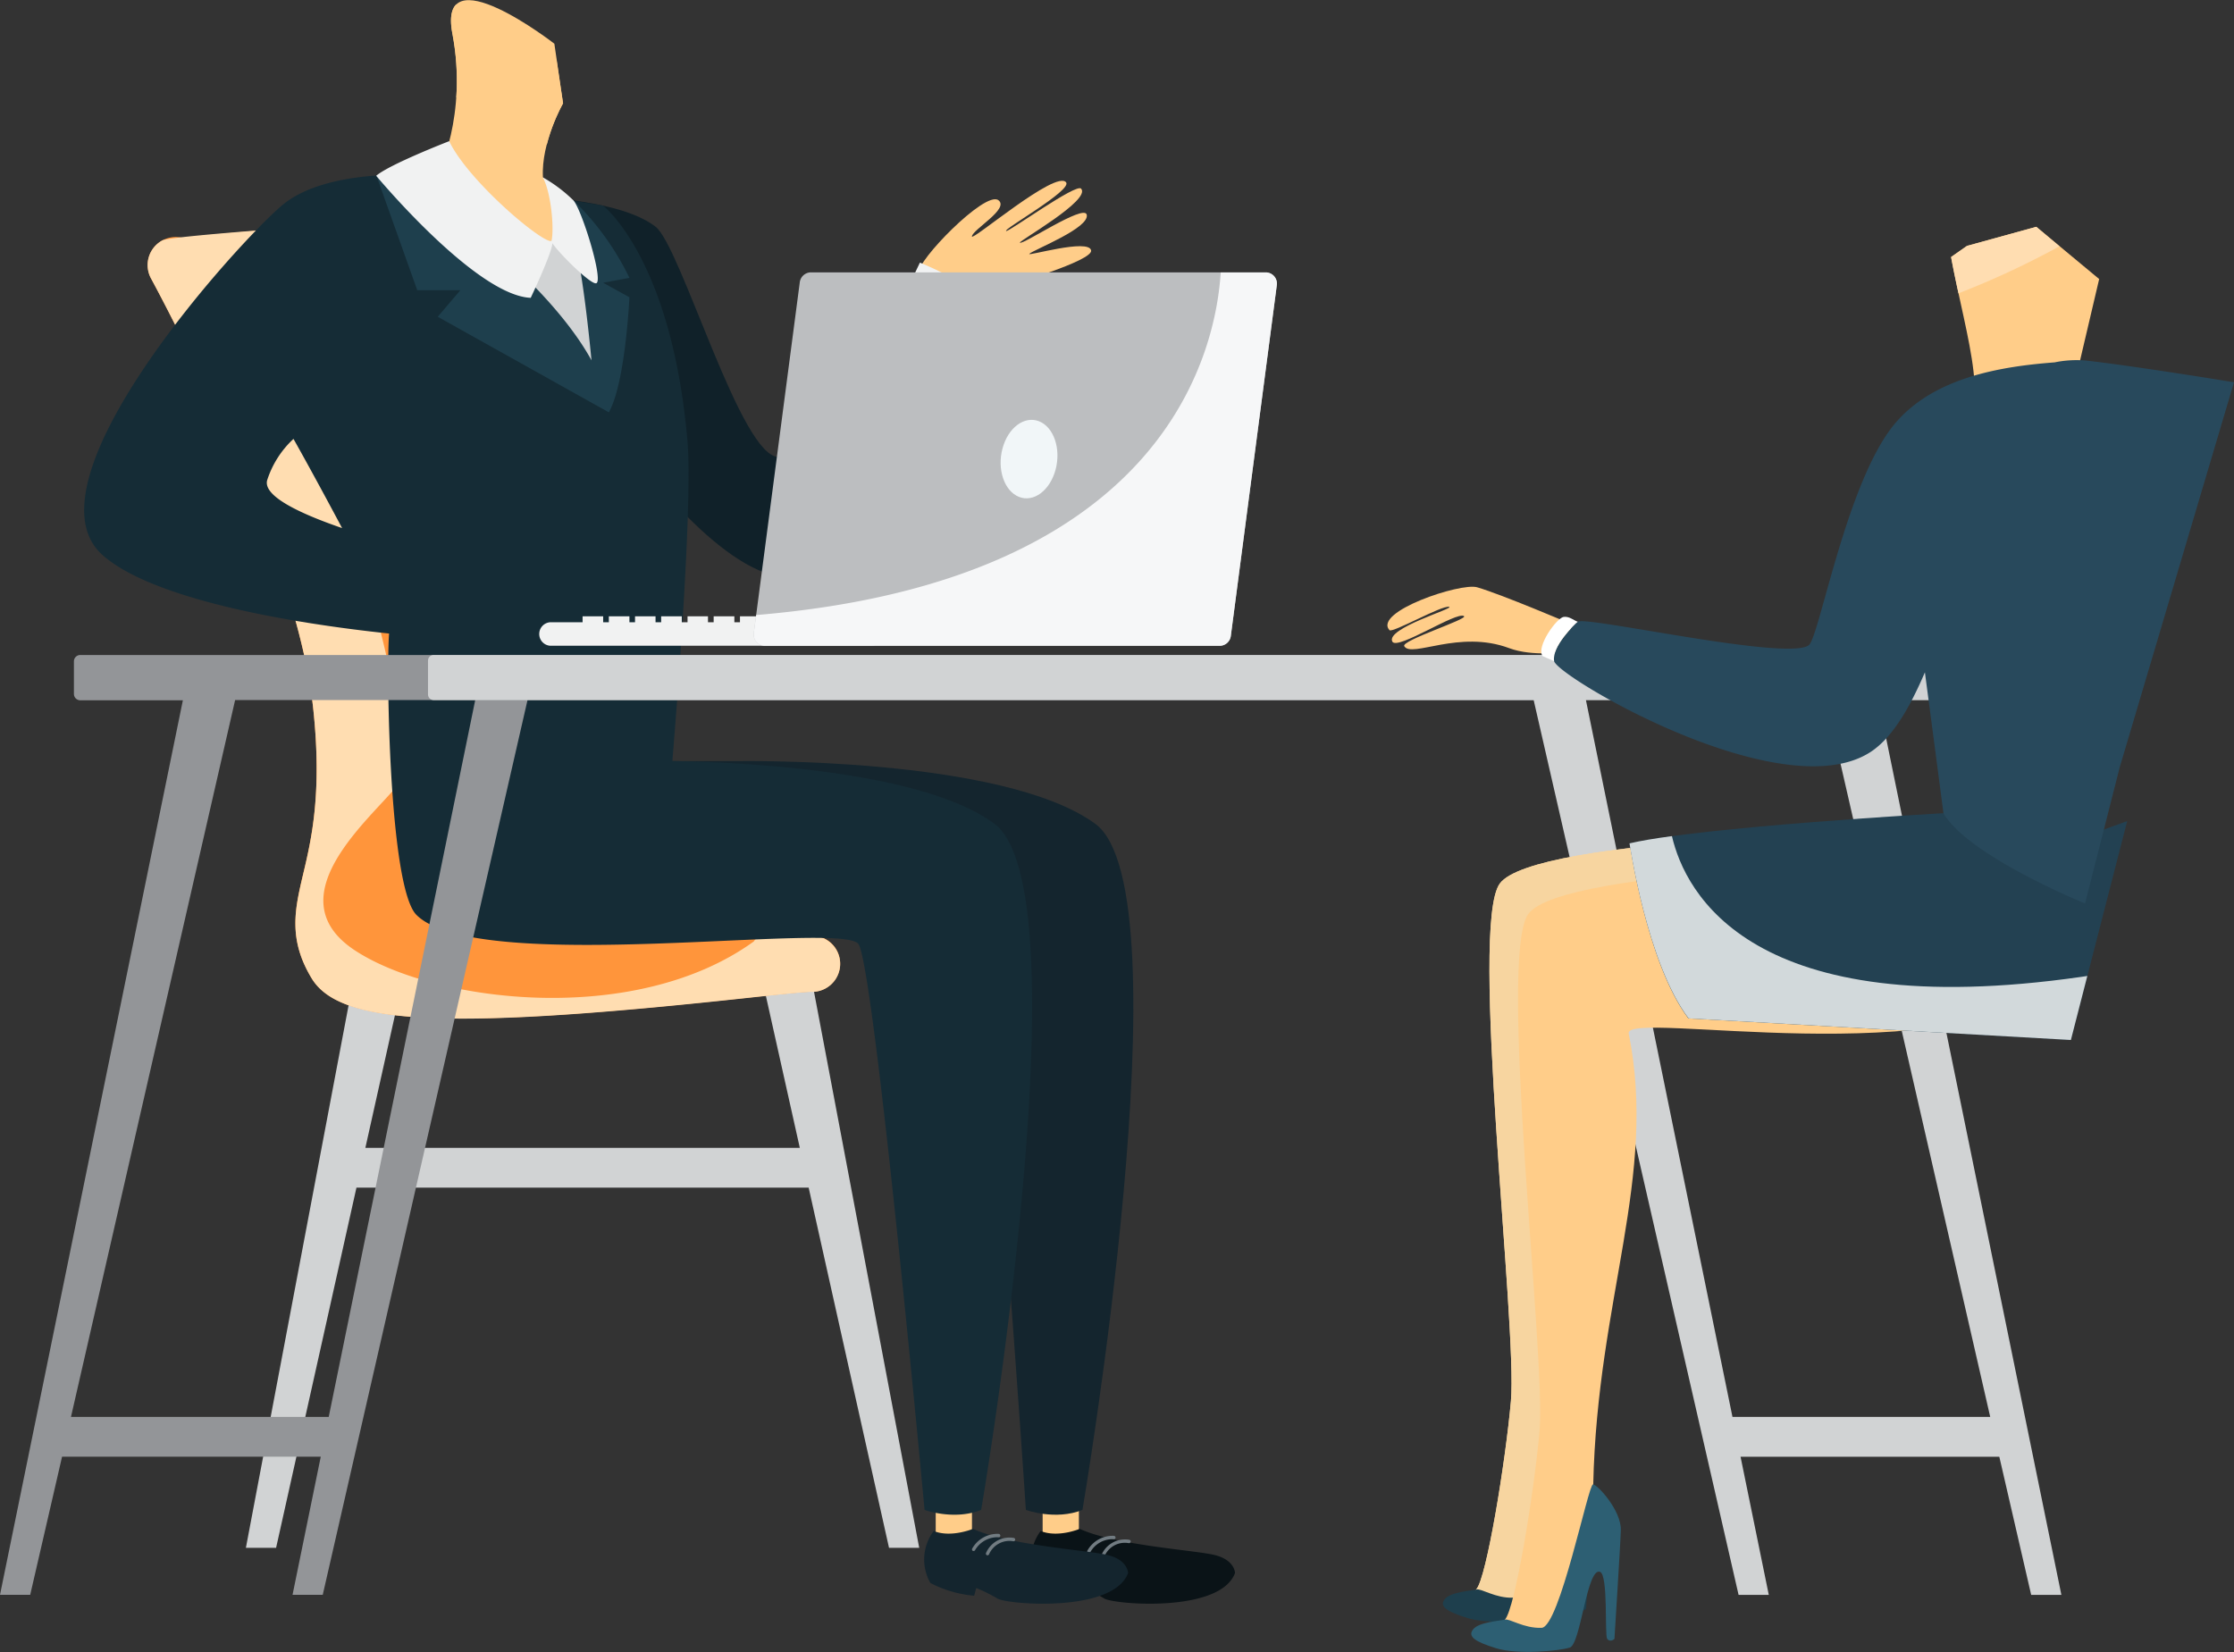 <svg xmlns="http://www.w3.org/2000/svg" viewBox="0 0 350.6 259.3"><rect x="0" y="0" width="350.6" height="259.3" fill="#333333" stroke="none"/><defs><style>.cls-1{isolation:isolate;}.cls-12,.cls-2{fill:#ffcd89;}.cls-3{fill:#f1f2f2;}.cls-4{fill:#d1d3d4;}.cls-5{fill:#0a1317;}.cls-6{fill:#14252e;}.cls-7{fill:#ff953b;}.cls-8{fill:#ffddb1;}.cls-12,.cls-15,.cls-20,.cls-24,.cls-8{mix-blend-mode:multiply;}.cls-9{fill:#102129;}.cls-10{fill:#152c36;}.cls-11{fill:#939598;}.cls-13{fill:#1e3f4d;}.cls-14,.cls-15{fill:#f7d5a0;}.cls-16{fill:#234152;}.cls-17{fill:#2d5f73;}.cls-18{fill:#28495c;}.cls-19{fill:#fff;}.cls-20{fill:#d2d9db;}.cls-21{fill:#727c82;}.cls-22{fill:#bcbec0;}.cls-23{fill:#f1f6f8;}.cls-24{fill:#f6f7f8;}</style></defs><title>bodys_1</title><g class="cls-1"><g id="圖層_2" data-name="圖層 2"><g id="Layer_1" data-name="Layer 1"><path class="cls-2" d="M144.31,42.66c-.65-1.45,10.27-12.79,12.37-11.24,1.81,1.35-4.05,4.6-4.15,5.69-.07.84,13.19-10.51,14.78-8.49,1,1.26-10.16,7.51-9.39,7.64.5.07,11-7.53,11.75-6.65,1.61,1.8-9.84,8.23-9.61,8.48.39.42,10-6.05,10.48-4.42.59,2.08-8.25,5.49-9,6.17-.47.46,9.35-2.46,9.7-.53.28,1.6-12.48,5.49-16.42,6.36C149.64,46.81,144.31,42.66,144.31,42.66Z"/><path class="cls-3" d="M143.12,43.84l1.25-2.62s2.22.9,4.63,2.17A16,16,0,0,1,153.3,47L151.73,49Z"/><polygon class="cls-4" points="139.52 242.95 144.26 242.95 124.51 138.54 116.4 139.31 125.52 180.17 57.34 180.17 66.45 139.31 58.35 138.54 38.59 242.95 43.33 242.95 55.94 186.42 126.91 186.42 139.52 242.95"/><polygon class="cls-2" points="163.63 241.09 163.63 230.37 169.32 231.19 169.32 241.27 163.63 241.09"/><polygon class="cls-2" points="146.85 241.09 146.85 230.37 152.54 231.19 152.54 241.27 146.85 241.09"/><path class="cls-5" d="M163.32,240.31a7.44,7.44,0,0,0-.52,8.16,18.28,18.28,0,0,0,6.86,2l.33-1.21a23.76,23.76,0,0,1,3.32,1.65c1.48.93,18.16,2.32,20.51-4,0,0,0-2.1-3.33-2.86s-15.35-1.49-21.06-4.08C169.43,240,166,241.4,163.32,240.31Z"/><path class="cls-6" d="M76.86,121.81S76,138.37,81.2,143.6c9.67,9.65,69.13-.13,71.63,3.59S161,237,161,237s4.63,1.7,8.88,0c0,0,16.55-97.07,2-107.7s-56.4-9.83-56.4-9.83H89.87Z"/><path class="cls-7" d="M128,146.9c-1.43-.13-4.23-.35-12.13.5-6.39.7-10.87-6.48-19.63-5.81L82.91,139.3l4.17-57.16S66.23,35.08,61.86,34.83c-3.65-.21-25,1.59-33.24,2.5a4.4,4.4,0,0,0-4.9,6.39c.22.41,22.63,41.41,25.43,67.42,1.44,13.33-.29,20.65-1.56,26-1.3,5.5-2.42,10.24,1.34,16.43,2.58,4.24,9.41,6.29,23.69,6.29,10.38,0,24.72-1.09,44.22-3.2,4.62-.5,9.38-1,10.44-1a4.4,4.4,0,0,0,.74-8.76Z"/><path class="cls-8" d="M63.35,121.45C63.17,110.93,58,86.87,48.8,69.87,40.3,54.17,36,43.6,47.71,35.6c-7,.55-21.25,1.59-22.26,2.15a4.4,4.4,0,0,0-1.73,6c.22.41,22.63,41.41,25.43,67.42,1.44,13.33-.29,20.65-1.56,26-1.3,5.5-2.42,10.24,1.34,16.43,2.58,4.24,9.41,6.29,23.69,6.29,10.38,0,24.72-1.09,44.22-3.2,4.62-.5,9.38-1,10.44-1a4.4,4.4,0,0,0,.74-8.76c-1.43-.13-5.06-5.56-9.73.85-18.73,13.54-50.35,9.55-62.69,1.33C41.21,139.51,63.41,124.68,63.35,121.45Z"/><path class="cls-9" d="M84.26,30.53c.19.7,13,.7,18.64,5.07,4,3.15,13.43,36.44,19.35,36.12,7.22-.39,18.7-27.1,20.51-28.64C144,42,152.7,49,152.7,49S136.83,77,130,85.53c-2.48,3.08-5.68,6.26-11,3.94-10.54-4.64-23.25-22.24-23.47-25.94-.32-5.22-4.12-24.62-4.12-24.62Z"/><path class="cls-10" d="M156,129.25c-11.14-8.15-38.41-9.58-50.48-9.8.61-7.36,3.23-40.42,2.37-50.25-2.5-28.69-13.24-36.92-13.24-36.92l-10.4-1.75S90.18,42.16,81.68,42s-14.9-14.45-14.9-14.45S51.4,26.16,44.22,32.27,3.31,75.66,16.06,87.09c7.64,6.83,28.69,10.63,45,12.35-.45,5.78,0,39.84,4.29,44.16,9.67,9.65,66.88.87,69.38,4.59S145.1,237,145.1,237s4.63,1.7,8.88,0C154,237,170.53,139.88,156,129.25ZM41.92,75.4a15.14,15.14,0,0,1,4.14-6.51c2.56,4.55,5.24,9.52,7.63,14C46.65,80.47,41.31,77.8,41.92,75.4Z"/><path class="cls-11" d="M313.47,102.81H12.6a1,1,0,0,0-1,1v5.11a1,1,0,0,0,1,1H28.7L0,250.33H4.74l5-21.68h40.6l-4.43,21.68h4.74L82.79,109.88H313.47a1,1,0,0,0,1-1v-5.11A1,1,0,0,0,313.47,102.81ZM51.59,222.4H11.14L36.9,109.88H74.58Z"/><path class="cls-2" d="M88.36,16.22s-3.47,6.13-3.15,11.61c0,0,2.54,3.5,3.82,5.22l-2.82,6.76L85.5,41.3,73.42,36.91,68.7,27.34s4.73-9.21,2.3-22S87,6.86,87,6.86Z"/><path class="cls-12" d="M71.59.69,87.37,9.6l1,6.62a27.85,27.85,0,0,0-2.55,6.48c-3.44-.79-8.46-2.76-14.21-7.42a39.3,39.3,0,0,0-.6-10C70.55,2.9,70.83,1.45,71.59.69Z"/><polygon class="cls-4" points="79.91 41.3 93.84 62.27 91.43 40.51 86.58 37.79 83.32 38.56 79.91 41.3"/><path class="cls-13" d="M98.78,43.61A42.79,42.79,0,0,0,90,31.46s-1.88-.87,0,5.82c1.25,4.42,2.28,13.58,2.83,19.28-2-3.65-5.56-8.46-11.74-14.36C65.83,27.58,59.07,27.55,59.07,27.55l6.41,18h6.77L68.7,49.72l26.85,15c2.61-4.6,3.23-18.06,3.23-18.06l-4.12-2.28Z"/><path class="cls-3" d="M90,31.46a23.1,23.1,0,0,0-4.82-3.63c1.25,2.22,1.84,7.9,1.37,10-1.37.42-13-9.33-16.06-15.67,0,0-9.36,3.63-11.45,5.43,0,0,15.62,18.8,24.25,19.16,0,0,3.28-6.91,3.41-8.57.94,1.49,6.2,6.74,6.92,6.26C94.65,43.75,91.36,33.08,90,31.46Z"/><path class="cls-4" d="M294.78,109.88h18.78a.89.89,0,0,0,.89-.89V103.7a.89.89,0,0,0-.89-.89H68.06a.89.89,0,0,0-.89.89V109a.89.89,0,0,0,.89.89H240.69l32.16,140.45h4.74l-4.43-21.68h40.61l5,21.68h4.74ZM271.89,222.4l-23-112.52h37.67L312.34,222.4Z"/><path class="cls-2" d="M306.2,40.33c2.34,12.75,7.05,25.74,0,28.3,0,0,3.19,6,18.63-5.19l4.61-19.64-9.87-8.2-10.88,3Z"/><path class="cls-14" d="M322.55,141.81c3.58,1.27,8.49-2.83-3.08,7.21-17.4,15.1-69.12,4.6-68.35,8.44,4.53,22.52-4.93,41.59-5.56,70.81,0,1.46,5.36,5.45,1.76,10.24-8.56,11.38-6.09,13.64-8.41,14.64-4,1.74-6.89.92-8.68-1.36s-.12-.56,1.47-2.34,4.55-19.79,5.42-29.51c1.06-11.77-6.6-74.67-1.74-81.26,5.34-7.26,62.86-8.61,67.41-6.4Z"/><path class="cls-15" d="M321.28,138.54c3.58,1.26,9.76.44-1.81,10.48-17.4,15.1-69.12,4.6-68.35,8.44,4.53,22.52-4.93,41.59-5.56,70.81,0,1.46,5.36,5.45,1.76,10.24-8.56,11.38-6.09,13.64-8.41,14.64-4,1.74-6.89.92-8.68-1.36s-.12-.56,1.47-2.34,4.55-19.79,5.42-29.51c1.06-11.77-6.6-74.67-1.74-81.26,5.34-7.26,62.86-8.61,67.41-6.4S321.28,138.54,321.28,138.54Z"/><path class="cls-13" d="M245.56,228.27c.68,0,4.44,4.08,4.36,7.17-.07,2.54-1,16.79-1,17.05,0,.09-.75.62-1.15,0s.2-10.1-1.15-10.51c-2.06-.61-3,11.36-4.71,11.9s-8.16,1.15-11.54.11-4.56-1.86-3.62-3,4.17-1.29,4.94-1.5,3,1.4,5.79,1.29S244.76,228.21,245.56,228.27Z"/><path class="cls-2" d="M322.43,126c3.58,1.27,13.1,17.74,1.52,27.78-17.4,15.1-69.12,4.6-68.34,8.44,4.53,22.52-4.93,41.59-5.57,70.81,0,1.46,5.36,5.45,1.77,10.24-8.56,11.38-6.1,13.63-8.42,14.64-4,1.74-6.89.92-8.68-1.36s-.12-.56,1.48-2.34,4.54-19.79,5.42-29.51c1.06-11.77-6.6-74.67-1.75-81.26,5.34-7.26,62.86-8.61,67.42-6.4S322.43,126,322.43,126Z"/><path class="cls-16" d="M255.76,132.38s2.66,18.76,9.21,27.47L325,163.24l8.84-34.36-15.6,5.67L305,127.64S266.62,129.81,255.76,132.38Z"/><path class="cls-17" d="M250,233c.69,0,4.45,4.08,4.37,7.17-.07,2.54-1,16.79-1,17.05,0,.09-.74.62-1.15,0s.2-10.11-1.14-10.51c-2.06-.62-3,11.36-4.72,11.9s-8.16,1.15-11.54.11-4.55-1.86-3.61-3,4.17-1.29,4.94-1.5,2.95,1.39,5.78,1.29S249.25,233,250,233Z"/><path class="cls-2" d="M246.7,98s-11.09-4.73-14.89-5.82c-2.59-.75-16.34,3.84-13.75,6.73.46.5,8.21-3.93,9.36-3.66,1,.22-10,3.36-8.91,5.46.77,1.42,10.1-4.8,11.25-4,.7.46-9.92,3.83-9.38,4.72,1.16,1.91,8.6-2.64,16.48.31,3.68,1.37,8.72.61,8.72.61Z"/><path class="cls-18" d="M327.22,56.58a17.1,17.1,0,0,0-4.78.3c-8.24.63-19.12,2.29-25.27,9.87-7.44,9.18-11.64,33.18-13.29,34.51-3.2,2.57-35-4.61-36.27-3.67-.54.42-4.28,4.13-3.71,6.19.7,2.57,35.74,23.16,49.59,14.3,3.63-2.32,6.39-7.39,8.6-12.55,1.46,11,2.91,22.11,2.91,22.11,3.89,6.73,22.22,14.17,22.22,14.17l5.45-21.39L350.6,60S334.87,57.42,327.22,56.58Z"/><path class="cls-8" d="M319.57,35.6l-10.88,3-2.49,1.76c.35,1.9.75,3.8,1.16,5.68a134.14,134.14,0,0,0,15.85-7.38Z"/><path class="cls-19" d="M247.61,97.59c-.55-.16-1.32-.89-2.21-.76-1.09.15-4.34,4.65-3.32,6.15l1.82.8C243.51,101.5,247.09,98,247.61,97.59Z"/><path class="cls-20" d="M265,159.85,325,163.24l2.58-10.05-.93.14c-51.75,7.43-62.18-13.14-64.26-22.09-2.7.36-5,.75-6.66,1.14C255.76,132.38,258.42,151.14,265,159.85Z"/><path class="cls-21" d="M170.9,243.74a.31.31,0,0,1-.13,0,.26.26,0,0,1-.12-.35,4.55,4.55,0,0,1,4.16-2.32.27.27,0,0,1,.26.27.25.25,0,0,1-.27.26,4,4,0,0,0-3.67,2A.28.28,0,0,1,170.9,243.74Z"/><path class="cls-21" d="M173.13,244.41a.22.22,0,0,1-.11,0,.25.25,0,0,1-.15-.34,4,4,0,0,1,4.35-2.38.27.27,0,0,1,.23.3.28.28,0,0,1-.3.23,3.46,3.46,0,0,0-3.79,2A.27.27,0,0,1,173.13,244.41Z"/><path class="cls-6" d="M146.53,240.31a7.46,7.46,0,0,0-.52,8.16,18.36,18.36,0,0,0,6.87,2l.33-1.21a24.36,24.36,0,0,1,3.32,1.65c1.48.93,18.15,2.32,20.51-4,0,0,0-2.1-3.34-2.86s-15.34-1.49-21-4.08C152.65,240,149.23,241.4,146.53,240.31Z"/><path class="cls-21" d="M152.82,243.44a.19.19,0,0,1-.13,0,.27.27,0,0,1-.12-.36,4.55,4.55,0,0,1,4.15-2.32.28.28,0,0,1,.27.27.25.25,0,0,1-.27.26,4.08,4.08,0,0,0-3.68,2A.24.24,0,0,1,152.82,243.44Z"/><path class="cls-21" d="M155,244.12l-.1,0a.27.27,0,0,1-.16-.34,4,4,0,0,1,4.36-2.38.26.26,0,0,1,.22.3.26.26,0,0,1-.29.22,3.49,3.49,0,0,0-3.79,2A.27.27,0,0,1,155,244.12Z"/><path class="cls-3" d="M136.57,97.67h-17.2v-.93h-3.24v.93h-.88v-.93H112v.93h-.89v-.93H107.9v.93H107v-.93h-3.24v.93h-.88v-.93H99.66v.93h-.88v-.93H95.55v.93h-.89v-.93H91.43v.93H86.34a1.85,1.85,0,0,0,0,3.69h50.23a1.85,1.85,0,1,0,0-3.69Z"/><path class="cls-22" d="M120.05,101.36h71.36a1.77,1.77,0,0,0,1.75-1.53l7.22-55.08a1.76,1.76,0,0,0-1.74-2H127.27a1.78,1.78,0,0,0-1.75,1.53L118.3,99.37A1.76,1.76,0,0,0,120.05,101.36Z"/><path class="cls-23" d="M157.33,70.4c.87-3.28,3.45-5.19,5.75-4.27s3.46,4.31,2.58,7.59-3.45,5.19-5.75,4.27S156.45,73.67,157.33,70.4Z"/><path class="cls-24" d="M198.64,42.76h-7.06C190.86,54,184,91.1,118.67,96.54l-.37,2.83a1.76,1.76,0,0,0,1.75,2h71.36a1.77,1.77,0,0,0,1.75-1.53l7.22-55.08A1.76,1.76,0,0,0,198.64,42.76Z"/></g></g></g></svg>